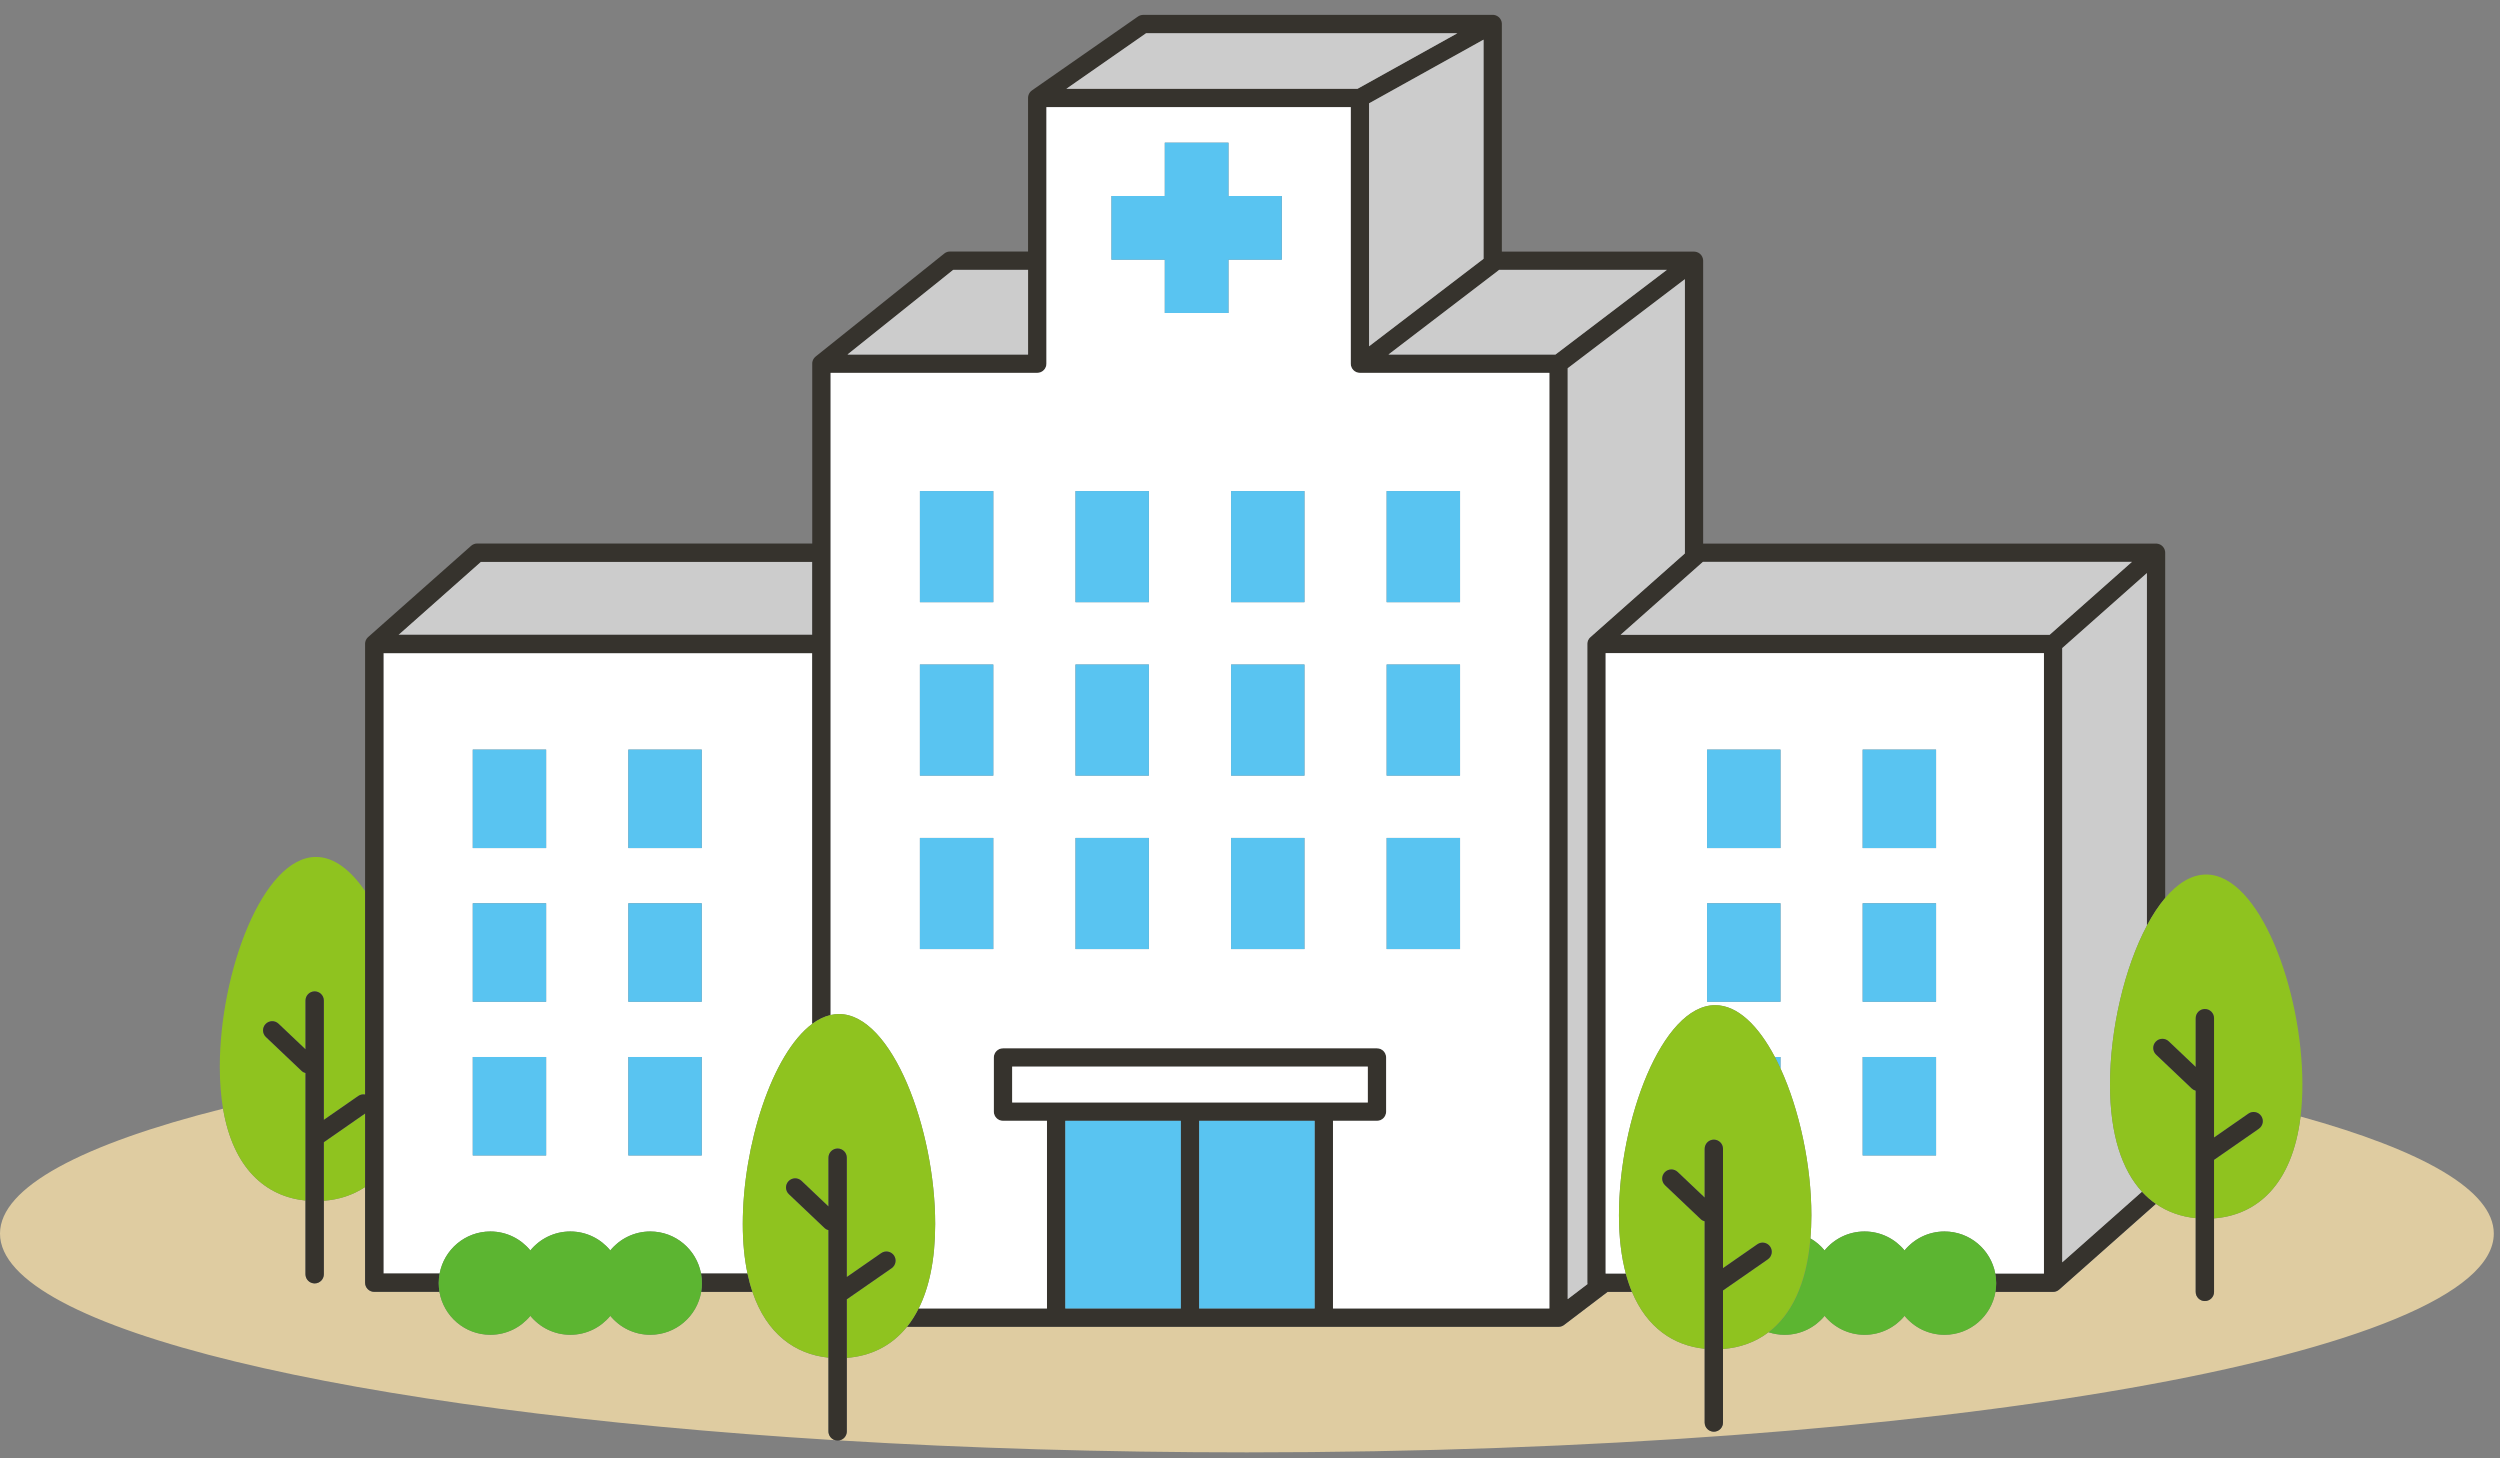 <svg width="120" height="70" viewBox="0 0 120 70" fill="none" xmlns="http://www.w3.org/2000/svg">
<rect x="0" y="0" width="120" height="70" fill="#808080" stroke="none"/>
<g clip-path="url(#clip0_2054_1835)">
<path d="M110.427 53.595C110.032 56.851 108.346 58.326 106.273 58.482V62.009C106.273 62.252 106.076 62.449 105.833 62.449C105.59 62.449 105.393 62.252 105.393 62.009V58.471C104.699 58.399 104.051 58.177 103.484 57.784L98.841 61.898C98.841 61.898 98.838 61.9 98.837 61.901C98.819 61.917 98.801 61.93 98.782 61.942C98.778 61.944 98.775 61.946 98.772 61.948C98.752 61.959 98.731 61.97 98.709 61.978C98.706 61.979 98.704 61.981 98.701 61.982C98.678 61.99 98.655 61.996 98.632 62.001C98.629 62.001 98.627 62.001 98.625 62.002C98.6 62.005 98.576 62.009 98.55 62.009H95.781C95.582 63.178 94.564 64.069 93.338 64.069C92.564 64.069 91.873 63.714 91.419 63.16C90.964 63.714 90.273 64.069 89.5 64.069C88.727 64.069 88.036 63.714 87.581 63.16C87.126 63.714 86.436 64.069 85.662 64.069C85.393 64.069 85.134 64.025 84.892 63.946C84.256 64.432 83.509 64.691 82.704 64.752V68.279C82.704 68.522 82.507 68.719 82.264 68.719C82.02 68.719 81.824 68.522 81.824 68.279V64.741C80.333 64.587 79.056 63.734 78.336 62.009H77.164L75.077 63.595C75.077 63.595 75.073 63.597 75.072 63.599C75.055 63.611 75.037 63.623 75.017 63.633C75.017 63.633 75.015 63.634 75.014 63.635C74.995 63.645 74.976 63.653 74.956 63.66C74.953 63.66 74.951 63.661 74.949 63.662C74.929 63.669 74.908 63.673 74.887 63.677C74.883 63.677 74.879 63.679 74.875 63.679C74.855 63.682 74.833 63.684 74.811 63.684H43.537C42.784 64.621 41.773 65.093 40.647 65.177V68.704C40.647 68.924 40.485 69.107 40.274 69.139C46.409 69.512 52.995 69.714 59.852 69.714C92.906 69.714 119.702 65.012 119.702 59.211C119.702 57.145 116.301 55.218 110.429 53.594L110.427 53.595Z" fill="#DFCCA1"/>
<path d="M39.766 68.706V65.168C38.157 65.002 36.796 64.023 36.117 62.009H33.656C33.457 63.178 32.439 64.069 31.213 64.069C30.439 64.069 29.748 63.715 29.294 63.16C28.839 63.715 28.148 64.069 27.375 64.069C26.602 64.069 25.911 63.715 25.456 63.16C25.001 63.715 24.311 64.069 23.537 64.069C22.311 64.069 21.293 63.178 21.093 62.009H17.964C17.72 62.009 17.524 61.812 17.524 61.569V56.978C16.935 57.369 16.262 57.583 15.542 57.636V61.164C15.542 61.407 15.345 61.604 15.102 61.604C14.859 61.604 14.662 61.407 14.662 61.164V57.626C12.75 57.429 11.19 56.083 10.706 53.217C3.957 54.917 0 56.983 0 59.213C0 63.797 16.743 67.696 40.086 69.129C39.901 69.076 39.766 68.907 39.766 68.706Z" fill="#DFCCA1"/>
<path d="M15.543 54.825V57.637C16.263 57.583 16.936 57.37 17.524 56.978V53.449L15.543 54.825Z" fill="#8FC31F"/>
<path d="M14.663 57.626V54.602V51.507C14.595 51.488 14.53 51.455 14.475 51.403L12.762 49.777C12.586 49.609 12.578 49.331 12.746 49.155C12.913 48.979 13.192 48.971 13.368 49.139L14.663 50.368V48.027C14.663 47.784 14.86 47.587 15.103 47.587C15.346 47.587 15.543 47.784 15.543 48.027V53.755L17.193 52.609C17.294 52.539 17.413 52.517 17.524 52.538V42.772C16.834 41.763 16.029 41.133 15.168 41.133C12.618 41.133 10.55 46.652 10.55 51.214C10.55 51.951 10.605 52.617 10.706 53.218C11.19 56.084 12.75 57.43 14.662 57.627L14.663 57.626Z" fill="#8FC31F"/>
<path d="M23.075 26.971L19.125 30.47H38.988V26.971H23.075Z" fill="#CCCCCC"/>
<path d="M23.538 59.111C24.311 59.111 25.002 59.466 25.457 60.021C25.911 59.466 26.602 59.111 27.376 59.111C28.149 59.111 28.84 59.466 29.294 60.021C29.749 59.466 30.44 59.111 31.213 59.111C32.425 59.111 33.433 59.981 33.649 61.13H35.88C35.733 60.437 35.653 59.649 35.653 58.756C35.653 54.99 37.062 50.573 38.988 49.145V31.351H18.405V61.13H21.103C21.319 59.981 22.327 59.111 23.539 59.111H23.538ZM33.683 55.461H30.16V50.736H33.683V55.461ZM30.16 35.982H33.683V40.707H30.16V35.982ZM30.16 43.358H33.683V48.084H30.16V43.358ZM22.693 35.982H26.215V40.707H22.693V35.982ZM22.693 43.358H26.215V48.084H22.693V43.358ZM26.215 50.735V55.461H22.693V50.735H26.215Z" fill="white"/>
<path d="M17.525 52.537C17.414 52.516 17.294 52.538 17.194 52.608L15.544 53.754V48.026C15.544 47.783 15.347 47.586 15.104 47.586C14.861 47.586 14.664 47.783 14.664 48.026V50.367L13.369 49.138C13.193 48.97 12.914 48.978 12.747 49.154C12.579 49.33 12.587 49.608 12.763 49.776L14.476 51.402C14.53 51.454 14.595 51.488 14.664 51.506V54.601V61.163C14.664 61.406 14.861 61.603 15.104 61.603C15.347 61.603 15.544 61.406 15.544 61.163V54.825L17.525 53.448V61.568C17.525 61.812 17.722 62.008 17.965 62.008H21.095C21.072 61.872 21.059 61.732 21.059 61.589C21.059 61.432 21.074 61.277 21.102 61.128H18.404V31.349H38.988V49.144C39.271 48.934 39.565 48.789 39.868 48.72V17.898H49.787C50.03 17.898 50.227 17.701 50.227 17.458V5.141H64.834V17.458C64.834 17.701 65.031 17.898 65.274 17.898H74.368V62.806H63.982V53.8H66.093C66.336 53.8 66.533 53.603 66.533 53.36V50.758C66.533 50.514 66.336 50.318 66.093 50.318H48.142C47.899 50.318 47.702 50.514 47.702 50.758V53.36C47.702 53.603 47.899 53.8 48.142 53.8H50.253V62.806H44.094C43.929 63.135 43.742 63.428 43.535 63.686H74.808C74.831 63.686 74.852 63.683 74.873 63.68C74.877 63.68 74.881 63.679 74.885 63.679C74.906 63.675 74.926 63.67 74.947 63.663C74.949 63.662 74.951 63.662 74.953 63.661C74.974 63.654 74.993 63.645 75.011 63.636C75.012 63.636 75.014 63.635 75.015 63.635C75.034 63.625 75.052 63.613 75.069 63.6C75.071 63.598 75.073 63.598 75.075 63.596L77.162 62.01H78.334C78.221 61.738 78.122 61.445 78.038 61.13H77.07V31.351H98.108V61.13H95.771C95.799 61.28 95.815 61.433 95.815 61.591C95.815 61.733 95.802 61.873 95.778 62.01H98.547C98.572 62.01 98.597 62.008 98.622 62.003C98.624 62.003 98.626 62.003 98.629 62.002C98.653 61.998 98.676 61.991 98.698 61.983C98.701 61.982 98.703 61.98 98.706 61.98C98.728 61.971 98.749 61.961 98.769 61.949C98.772 61.947 98.775 61.945 98.778 61.944C98.799 61.931 98.817 61.917 98.834 61.903C98.836 61.902 98.837 61.901 98.838 61.9L103.481 57.785C103.243 57.621 103.02 57.426 102.813 57.201L98.986 60.592V31.109L103.049 27.509V44.431C103.32 43.922 103.615 43.473 103.929 43.102V26.531C103.929 26.513 103.928 26.495 103.925 26.477C103.925 26.474 103.925 26.47 103.924 26.467C103.92 26.442 103.915 26.417 103.907 26.394C103.906 26.391 103.904 26.388 103.904 26.385C103.895 26.361 103.884 26.337 103.872 26.315C103.871 26.312 103.869 26.31 103.867 26.307C103.854 26.285 103.839 26.263 103.821 26.243C103.82 26.242 103.82 26.241 103.819 26.239C103.817 26.238 103.816 26.237 103.814 26.235C103.796 26.216 103.778 26.198 103.757 26.183C103.754 26.181 103.751 26.178 103.748 26.176C103.728 26.161 103.706 26.148 103.684 26.137C103.681 26.136 103.677 26.134 103.674 26.133C103.651 26.123 103.628 26.114 103.603 26.107C103.6 26.107 103.597 26.106 103.593 26.105C103.569 26.099 103.545 26.095 103.52 26.093C103.516 26.093 103.512 26.093 103.509 26.093C103.502 26.093 103.495 26.093 103.488 26.093H81.751V12.517C81.751 12.511 81.751 12.505 81.75 12.499C81.75 12.494 81.75 12.49 81.75 12.486C81.748 12.462 81.744 12.437 81.739 12.414C81.738 12.41 81.737 12.406 81.736 12.403C81.729 12.378 81.72 12.354 81.71 12.332C81.709 12.329 81.707 12.326 81.706 12.323C81.694 12.299 81.68 12.276 81.665 12.255C81.664 12.254 81.663 12.252 81.662 12.251C81.662 12.249 81.66 12.249 81.659 12.248C81.643 12.227 81.625 12.208 81.605 12.19C81.603 12.188 81.601 12.185 81.598 12.183C81.578 12.167 81.558 12.151 81.536 12.139C81.533 12.137 81.531 12.136 81.528 12.134C81.506 12.122 81.483 12.111 81.459 12.103C81.456 12.102 81.454 12.101 81.452 12.1C81.428 12.093 81.403 12.086 81.378 12.083C81.375 12.083 81.372 12.083 81.368 12.082C81.35 12.08 81.332 12.078 81.313 12.078H72.089V1.155C72.089 1.155 72.089 1.155 72.089 1.154C72.089 1.141 72.088 1.128 72.087 1.115C72.087 1.114 72.087 1.111 72.087 1.11C72.085 1.097 72.084 1.085 72.081 1.073C72.081 1.07 72.081 1.068 72.081 1.066C72.079 1.059 72.077 1.052 72.075 1.045C72.074 1.037 72.071 1.03 72.07 1.023C72.07 1.021 72.068 1.02 72.068 1.017C72.064 1.005 72.06 0.993 72.054 0.981C72.054 0.98 72.053 0.979 72.053 0.978C72.047 0.965 72.041 0.953 72.035 0.942C72.035 0.942 72.035 0.941 72.035 0.94C72.034 0.937 72.031 0.935 72.03 0.932C72.024 0.922 72.019 0.914 72.013 0.905C72.009 0.899 72.004 0.894 72 0.888C71.996 0.882 71.992 0.876 71.987 0.871C71.982 0.864 71.976 0.857 71.97 0.851C71.966 0.847 71.962 0.843 71.959 0.839C71.952 0.833 71.945 0.827 71.939 0.821C71.935 0.817 71.931 0.814 71.926 0.811C71.919 0.806 71.913 0.801 71.906 0.796C71.901 0.793 71.897 0.789 71.891 0.786C71.885 0.782 71.878 0.778 71.872 0.774C71.866 0.77 71.86 0.767 71.854 0.764C71.848 0.761 71.842 0.759 71.837 0.756C71.83 0.752 71.822 0.749 71.815 0.746C71.81 0.743 71.804 0.742 71.799 0.739C71.791 0.736 71.783 0.734 71.775 0.731C71.769 0.729 71.763 0.728 71.758 0.726C71.75 0.724 71.743 0.722 71.734 0.721C71.726 0.719 71.719 0.718 71.712 0.718C71.705 0.717 71.698 0.715 71.692 0.715C71.681 0.715 71.671 0.714 71.66 0.714C71.657 0.714 71.653 0.714 71.65 0.714H71.647C71.647 0.714 71.645 0.714 71.644 0.714H54.875C54.785 0.714 54.697 0.742 54.623 0.793L49.541 4.334L49.536 4.338C49.536 4.338 49.532 4.341 49.53 4.343C49.52 4.351 49.51 4.359 49.5 4.367C49.496 4.371 49.492 4.374 49.487 4.378C49.479 4.386 49.471 4.393 49.463 4.402C49.459 4.406 49.456 4.41 49.453 4.413C49.443 4.424 49.435 4.435 49.427 4.447C49.426 4.448 49.425 4.45 49.423 4.452C49.414 4.466 49.406 4.48 49.398 4.494C49.396 4.497 49.395 4.5 49.394 4.503C49.388 4.515 49.382 4.527 49.378 4.539C49.376 4.543 49.375 4.548 49.373 4.552C49.369 4.563 49.365 4.575 49.362 4.586C49.361 4.591 49.36 4.596 49.358 4.6C49.355 4.612 49.354 4.624 49.352 4.636C49.352 4.641 49.35 4.645 49.349 4.65C49.348 4.666 49.346 4.683 49.346 4.7V12.073H45.599C45.498 12.073 45.402 12.107 45.324 12.17L39.152 17.113C39.152 17.113 39.151 17.114 39.15 17.115C39.138 17.125 39.127 17.135 39.116 17.146C39.114 17.148 39.112 17.151 39.11 17.153C39.101 17.162 39.093 17.171 39.085 17.181C39.082 17.185 39.079 17.189 39.075 17.194C39.069 17.202 39.062 17.21 39.057 17.219C39.054 17.223 39.052 17.228 39.049 17.233C39.043 17.241 39.039 17.25 39.034 17.259C39.032 17.264 39.029 17.269 39.027 17.273C39.022 17.283 39.019 17.293 39.015 17.303C39.013 17.307 39.011 17.312 39.009 17.317C39.005 17.328 39.003 17.337 39 17.348C38.999 17.353 38.998 17.358 38.997 17.361C38.995 17.373 38.992 17.385 38.991 17.396C38.991 17.4 38.989 17.404 38.989 17.408C38.988 17.423 38.987 17.439 38.987 17.456V26.088H22.907C22.799 26.088 22.695 26.128 22.615 26.198L17.672 30.578C17.672 30.578 17.666 30.583 17.663 30.587C17.657 30.593 17.651 30.598 17.645 30.605C17.64 30.61 17.636 30.614 17.632 30.619C17.626 30.625 17.621 30.632 17.616 30.639C17.612 30.644 17.608 30.649 17.605 30.654C17.599 30.661 17.595 30.669 17.59 30.677C17.587 30.681 17.584 30.686 17.581 30.691C17.577 30.699 17.572 30.709 17.568 30.718C17.565 30.722 17.564 30.726 17.561 30.73C17.557 30.74 17.553 30.751 17.549 30.761C17.548 30.765 17.546 30.768 17.545 30.772C17.541 30.783 17.538 30.795 17.536 30.806C17.536 30.81 17.535 30.813 17.534 30.816C17.531 30.828 17.529 30.84 17.527 30.854C17.527 30.856 17.527 30.859 17.526 30.861C17.524 30.877 17.524 30.892 17.524 30.908V52.535L17.525 52.537ZM19.125 30.47L23.075 26.97H38.988V30.47H19.125ZM49.348 17.017H40.681L45.754 12.954H49.347V17.017H49.348ZM98.382 30.47H77.791L81.74 26.97H102.331L98.382 30.47ZM76.312 30.607C76.307 30.611 76.303 30.616 76.299 30.62C76.293 30.627 76.288 30.634 76.283 30.641C76.279 30.645 76.275 30.65 76.272 30.655C76.266 30.663 76.262 30.671 76.256 30.678C76.253 30.683 76.251 30.688 76.248 30.692C76.242 30.701 76.239 30.71 76.234 30.719C76.232 30.723 76.23 30.727 76.228 30.732C76.223 30.742 76.219 30.753 76.215 30.763C76.214 30.766 76.213 30.77 76.212 30.773C76.208 30.785 76.205 30.797 76.201 30.809C76.201 30.812 76.2 30.814 76.199 30.817C76.197 30.829 76.195 30.842 76.193 30.854C76.193 30.857 76.192 30.859 76.192 30.861C76.191 30.877 76.19 30.892 76.19 30.908V61.567C76.19 61.591 76.192 61.613 76.196 61.636L75.249 62.356V17.676L80.873 13.402V26.563L76.338 30.581C76.338 30.581 76.333 30.587 76.33 30.59C76.323 30.596 76.317 30.601 76.311 30.607L76.312 30.607ZM74.661 17.017H66.646L71.917 12.988C71.931 12.977 71.944 12.966 71.956 12.954H80.007L74.661 17.017ZM65.715 16.621V4.96L71.21 1.904V12.421L65.715 16.621ZM69.953 1.595L65.161 4.261H51.188L55.013 1.595H69.953ZM48.584 51.198H65.654V52.919H48.584V51.198ZM51.135 53.8H56.679V62.806H51.135V53.8ZM57.559 62.805V53.799H63.103V62.805H57.559Z" fill="#36332D"/>
<path d="M35.88 61.13H33.649C33.677 61.28 33.693 61.433 33.693 61.591C33.693 61.733 33.679 61.873 33.656 62.01H36.117C36.024 61.736 35.946 61.443 35.879 61.13H35.88Z" fill="#36332D"/>
<path d="M26.215 35.981H22.693V40.707H26.215V35.981Z" fill="#59C4F1"/>
<path d="M33.683 35.981H30.16V40.707H33.683V35.981Z" fill="#59C4F1"/>
<path d="M26.215 43.358H22.693V48.084H26.215V43.358Z" fill="#59C4F1"/>
<path d="M33.683 43.358H30.16V48.084H33.683V43.358Z" fill="#59C4F1"/>
<path d="M26.215 50.735H22.693V55.461H26.215V50.735Z" fill="#59C4F1"/>
<path d="M33.683 50.735H30.16V55.461H33.683V50.735Z" fill="#59C4F1"/>
<path d="M40.681 17.017H49.347V12.955H45.754L40.681 17.017Z" fill="#CCCCCC"/>
<path d="M71.917 12.989L66.646 17.018H74.661L80.007 12.955H71.956C71.944 12.967 71.931 12.978 71.917 12.989Z" fill="#CCCCCC"/>
<path d="M80.874 26.563V13.402L75.25 17.676V62.359L76.197 61.639C76.193 61.617 76.191 61.594 76.191 61.57V30.91C76.191 30.895 76.191 30.88 76.193 30.864C76.193 30.862 76.194 30.86 76.194 30.857C76.195 30.844 76.198 30.832 76.2 30.82C76.2 30.816 76.201 30.814 76.202 30.812C76.205 30.799 76.208 30.788 76.212 30.776C76.213 30.773 76.215 30.769 76.216 30.766C76.22 30.755 76.224 30.745 76.228 30.735C76.23 30.731 76.232 30.727 76.235 30.722C76.239 30.713 76.244 30.704 76.249 30.695C76.251 30.691 76.254 30.686 76.257 30.681C76.262 30.674 76.267 30.666 76.272 30.658C76.276 30.654 76.279 30.648 76.283 30.643C76.289 30.637 76.294 30.63 76.299 30.623C76.303 30.619 76.308 30.614 76.313 30.61C76.319 30.603 76.325 30.597 76.331 30.592C76.334 30.589 76.337 30.586 76.34 30.583L80.874 26.565L80.874 26.563Z" fill="#CCCCCC"/>
<path d="M71.21 1.904L65.715 4.96V16.621L71.21 12.422V1.904Z" fill="#CCCCCC"/>
<path d="M65.161 4.261L69.953 1.596H55.013L51.188 4.261H65.161Z" fill="#CCCCCC"/>
<path d="M40.271 48.674C42.822 48.674 44.889 54.194 44.889 58.755C44.889 60.471 44.597 61.806 44.097 62.806H50.255V53.8H48.144C47.901 53.8 47.704 53.603 47.704 53.36V50.758C47.704 50.515 47.901 50.318 48.144 50.318H66.096C66.339 50.318 66.535 50.515 66.535 50.758V53.36C66.535 53.603 66.339 53.8 66.096 53.8H63.984V62.806H74.371V17.898H65.277C65.033 17.898 64.837 17.701 64.837 17.458V5.142H50.229V17.458C50.229 17.701 50.032 17.898 49.789 17.898H39.87V48.721C40.003 48.691 40.137 48.674 40.273 48.674H40.271ZM55.91 12.465H53.35V9.408H55.91V6.849H58.967V9.408H61.526V12.465H58.967V15.024H55.91V12.465ZM59.092 37.23V31.896H62.614V37.23H59.092ZM62.614 40.221V45.555H59.091V40.221H62.614ZM59.092 28.905V23.571H62.614V28.905H59.092ZM51.624 28.905V23.571H55.147V28.905H51.624ZM55.146 31.897V37.23H51.623V31.897H55.146ZM51.624 40.221H55.147V45.555H51.624V40.221ZM47.678 37.23H44.155V31.896H47.678V37.23ZM47.678 40.221V45.555H44.155V40.221H47.678ZM66.559 23.571H70.082V28.905H66.559V23.571ZM66.559 31.897H70.082V37.23H66.559V31.897ZM66.559 40.221H70.082V45.555H66.559V40.221ZM44.156 23.571H47.679V28.905H44.156V23.571Z" fill="white"/>
<path d="M58.967 15.023V12.465H61.525V9.408H58.967V6.849H55.91V9.408H53.35V12.465H55.91V15.023H58.967Z" fill="#59C4F1"/>
<path d="M47.679 23.571H44.156V28.905H47.679V23.571Z" fill="#59C4F1"/>
<path d="M55.147 23.571H51.624V28.905H55.147V23.571Z" fill="#59C4F1"/>
<path d="M62.614 23.571H59.092V28.905H62.614V23.571Z" fill="#59C4F1"/>
<path d="M70.082 23.571H66.559V28.905H70.082V23.571Z" fill="#59C4F1"/>
<path d="M47.679 31.896H44.156V37.23H47.679V31.896Z" fill="#59C4F1"/>
<path d="M55.147 31.896H51.624V37.23H55.147V31.896Z" fill="#59C4F1"/>
<path d="M62.614 31.896H59.092V37.23H62.614V31.896Z" fill="#59C4F1"/>
<path d="M70.082 31.896H66.559V37.23H70.082V31.896Z" fill="#59C4F1"/>
<path d="M47.679 40.222H44.156V45.555H47.679V40.222Z" fill="#59C4F1"/>
<path d="M55.147 40.222H51.624V45.555H55.147V40.222Z" fill="#59C4F1"/>
<path d="M62.614 40.222H59.092V45.555H62.614V40.222Z" fill="#59C4F1"/>
<path d="M70.082 40.222H66.559V45.555H70.082V40.222Z" fill="#59C4F1"/>
<path d="M57.119 52.919H63.543H65.654V51.198H48.584V52.919H50.694H57.119Z" fill="white"/>
<path d="M56.679 53.8H51.134V62.806H56.679V53.8Z" fill="#59C4F1"/>
<path d="M63.103 53.8H57.559V62.806H63.103V53.8Z" fill="#59C4F1"/>
<path d="M103.051 44.43V27.509L98.988 31.109V60.592L102.815 57.201C101.873 56.173 101.28 54.502 101.28 52.059C101.28 49.418 101.973 46.456 103.051 44.43Z" fill="#CCCCCC"/>
<path d="M81.74 26.971L77.791 30.47H98.382L102.331 26.971H81.74Z" fill="#CCCCCC"/>
<path d="M77.71 58.33C77.71 53.768 79.778 48.248 82.329 48.248C83.411 48.248 84.406 49.242 85.193 50.735H85.463V51.285C86.375 53.272 86.946 55.933 86.946 58.33C86.946 58.722 86.93 59.091 86.9 59.443C87.16 59.594 87.391 59.79 87.58 60.021C88.035 59.466 88.726 59.111 89.499 59.111C90.273 59.111 90.963 59.466 91.418 60.021C91.873 59.466 92.564 59.111 93.337 59.111C94.549 59.111 95.557 59.981 95.773 61.13H98.109V31.351H77.071V61.13H78.039C77.828 60.34 77.71 59.411 77.71 58.33V58.33ZM92.931 55.461H89.408V50.736H92.931V55.461ZM89.408 35.982H92.931V40.707H89.408V35.982ZM89.408 43.358H92.931V48.084H89.408V43.358ZM81.94 35.982H85.463V40.707H81.94V35.982ZM81.94 43.358H85.463V48.084H81.94V43.358Z" fill="white"/>
<path d="M85.463 35.981H81.94V40.707H85.463V35.981Z" fill="#59C4F1"/>
<path d="M92.931 35.981H89.408V40.707H92.931V35.981Z" fill="#59C4F1"/>
<path d="M85.463 43.358H81.94V48.084H85.463V43.358Z" fill="#59C4F1"/>
<path d="M92.931 43.358H89.408V48.084H92.931V43.358Z" fill="#59C4F1"/>
<path d="M85.193 50.735C85.287 50.912 85.376 51.096 85.464 51.286V50.735H85.193Z" fill="#59C4F1"/>
<path d="M92.931 50.735H89.408V55.461H92.931V50.735Z" fill="#59C4F1"/>
<path d="M103.052 44.431C101.973 46.457 101.28 49.418 101.28 52.059C101.28 54.502 101.873 56.174 102.815 57.201C103.022 57.426 103.245 57.621 103.483 57.785C104.05 58.177 104.698 58.401 105.393 58.472V52.352C105.325 52.334 105.259 52.3 105.204 52.249L103.492 50.622C103.316 50.455 103.308 50.176 103.475 50C103.643 49.824 103.921 49.817 104.097 49.984L105.393 51.214V48.873C105.393 48.63 105.589 48.433 105.833 48.433C106.076 48.433 106.273 48.63 106.273 48.873V54.601L107.923 53.454C108.122 53.315 108.397 53.365 108.535 53.565C108.674 53.765 108.624 54.039 108.425 54.177L106.272 55.671V58.482C108.344 58.326 110.031 56.851 110.426 53.596C110.484 53.121 110.515 52.61 110.515 52.059C110.515 47.497 108.447 41.977 105.897 41.977C105.193 41.977 104.527 42.398 103.93 43.101C103.616 43.472 103.32 43.921 103.05 44.43L103.052 44.431Z" fill="#8FC31F"/>
<path d="M108.426 54.177C108.626 54.038 108.675 53.764 108.536 53.565C108.397 53.365 108.123 53.315 107.924 53.454L106.274 54.601V48.873C106.274 48.629 106.077 48.433 105.834 48.433C105.591 48.433 105.394 48.629 105.394 48.873V51.214L104.099 49.984C103.922 49.817 103.644 49.824 103.477 50C103.309 50.176 103.317 50.455 103.493 50.622L105.206 52.249C105.261 52.3 105.325 52.334 105.394 52.352V62.011C105.394 62.254 105.591 62.45 105.834 62.45C106.077 62.45 106.274 62.254 106.274 62.011V55.672L108.427 54.178L108.426 54.177Z" fill="#36332D"/>
<path d="M44.096 62.805C44.596 61.806 44.889 60.47 44.889 58.754C44.889 54.192 42.821 48.673 40.27 48.673C40.135 48.673 40 48.689 39.868 48.72C39.565 48.789 39.271 48.934 38.988 49.144C37.062 50.572 35.653 54.989 35.653 58.754C35.653 59.647 35.733 60.435 35.88 61.128C35.947 61.441 36.025 61.735 36.118 62.008C36.797 64.022 38.158 65.001 39.767 65.167V62.143C39.767 62.143 39.767 62.143 39.767 62.142V59.047C39.699 59.029 39.633 58.996 39.578 58.944L37.865 57.318C37.689 57.15 37.682 56.872 37.849 56.696C38.017 56.52 38.295 56.512 38.471 56.679L39.767 57.909V55.568C39.767 55.325 39.963 55.128 40.206 55.128C40.45 55.128 40.646 55.325 40.646 55.568V61.296L42.297 60.15C42.496 60.011 42.771 60.06 42.91 60.26C43.048 60.46 42.999 60.734 42.799 60.872L40.646 62.367V65.178C41.772 65.093 42.784 64.621 43.536 63.685C43.743 63.427 43.931 63.134 44.096 62.805Z" fill="#8FC31F"/>
<path d="M40.646 68.706V62.367L42.799 60.873C42.999 60.734 43.048 60.46 42.91 60.261C42.77 60.061 42.496 60.012 42.297 60.151L40.646 61.297V55.569C40.646 55.326 40.45 55.129 40.206 55.129C39.963 55.129 39.766 55.326 39.766 55.569V57.91L38.471 56.68C38.295 56.513 38.017 56.521 37.849 56.697C37.682 56.873 37.689 57.151 37.865 57.319L39.578 58.945C39.633 58.997 39.698 59.031 39.766 59.048V62.143C39.766 62.143 39.766 62.143 39.766 62.144V68.706C39.766 68.907 39.902 69.076 40.087 69.129C40.125 69.14 40.165 69.146 40.206 69.146C40.23 69.146 40.251 69.144 40.274 69.141C40.485 69.108 40.646 68.926 40.646 68.706Z" fill="#36332D"/>
<path d="M33.649 61.13C33.432 59.98 32.425 59.111 31.213 59.111C30.439 59.111 29.748 59.466 29.294 60.021C28.839 59.466 28.148 59.111 27.375 59.111C26.602 59.111 25.911 59.466 25.456 60.021C25.001 59.466 24.311 59.111 23.537 59.111C22.325 59.111 21.317 59.98 21.101 61.13C21.073 61.279 21.058 61.433 21.058 61.591C21.058 61.733 21.071 61.873 21.094 62.01C21.293 63.179 22.311 64.07 23.538 64.07C24.311 64.07 25.002 63.715 25.457 63.16C25.912 63.715 26.602 64.07 27.376 64.07C28.149 64.07 28.84 63.715 29.294 63.16C29.749 63.715 30.44 64.07 31.213 64.07C32.44 64.07 33.458 63.179 33.657 62.01C33.68 61.873 33.693 61.733 33.693 61.591C33.693 61.433 33.678 61.279 33.65 61.13H33.649Z" fill="#5CB531"/>
<path d="M95.773 61.13C95.557 59.98 94.549 59.111 93.337 59.111C92.563 59.111 91.873 59.466 91.418 60.021C90.963 59.466 90.272 59.111 89.499 59.111C88.726 59.111 88.035 59.466 87.58 60.021C87.391 59.789 87.16 59.594 86.9 59.443C86.714 61.671 85.961 63.13 84.892 63.948C85.134 64.027 85.394 64.071 85.662 64.071C86.436 64.071 87.126 63.716 87.581 63.161C88.036 63.716 88.727 64.071 89.5 64.071C90.273 64.071 90.964 63.716 91.419 63.161C91.873 63.716 92.564 64.071 93.338 64.071C94.564 64.071 95.582 63.18 95.781 62.01C95.805 61.874 95.818 61.734 95.818 61.591C95.818 61.434 95.802 61.279 95.774 61.13L95.773 61.13Z" fill="#5CB531"/>
<path d="M86.9 59.443C86.93 59.091 86.946 58.721 86.946 58.33C86.946 55.933 86.375 53.272 85.463 51.285C85.376 51.096 85.285 50.912 85.193 50.735C84.406 49.242 83.411 48.248 82.329 48.248C79.778 48.248 77.71 53.768 77.71 58.329C77.71 59.411 77.828 60.339 78.039 61.129C78.123 61.445 78.223 61.738 78.336 62.009C79.056 63.736 80.332 64.588 81.823 64.741V58.621C81.755 58.603 81.689 58.569 81.635 58.518L79.922 56.891C79.746 56.724 79.738 56.445 79.906 56.269C80.073 56.093 80.352 56.086 80.528 56.253L81.823 57.483V55.142C81.823 54.898 82.02 54.702 82.263 54.702C82.506 54.702 82.703 54.898 82.703 55.142V60.87L84.353 59.723C84.553 59.584 84.827 59.634 84.965 59.834C85.104 60.034 85.055 60.308 84.855 60.446L82.702 61.94V64.751C83.508 64.69 84.255 64.432 84.89 63.945C85.96 63.127 86.713 61.668 86.899 59.441L86.9 59.443Z" fill="#8FC31F"/>
<path d="M82.703 61.942L84.856 60.447C85.056 60.308 85.105 60.034 84.966 59.835C84.827 59.635 84.553 59.586 84.354 59.725L82.704 60.871V55.143C82.704 54.9 82.507 54.703 82.264 54.703C82.021 54.703 81.824 54.9 81.824 55.143V57.484L80.529 56.255C80.352 56.087 80.074 56.095 79.906 56.271C79.739 56.447 79.747 56.725 79.923 56.893L81.635 58.519C81.69 58.571 81.755 58.605 81.824 58.623V68.281C81.824 68.524 82.021 68.721 82.264 68.721C82.507 68.721 82.704 68.524 82.704 68.281V61.942L82.703 61.942Z" fill="#36332D"/>
</g>
<defs>
<clipPath id="clip0_2054_1835">
<rect width="119.701" height="69" fill="white" transform="translate(0 0.716)"/>
</clipPath>
</defs>
</svg>
